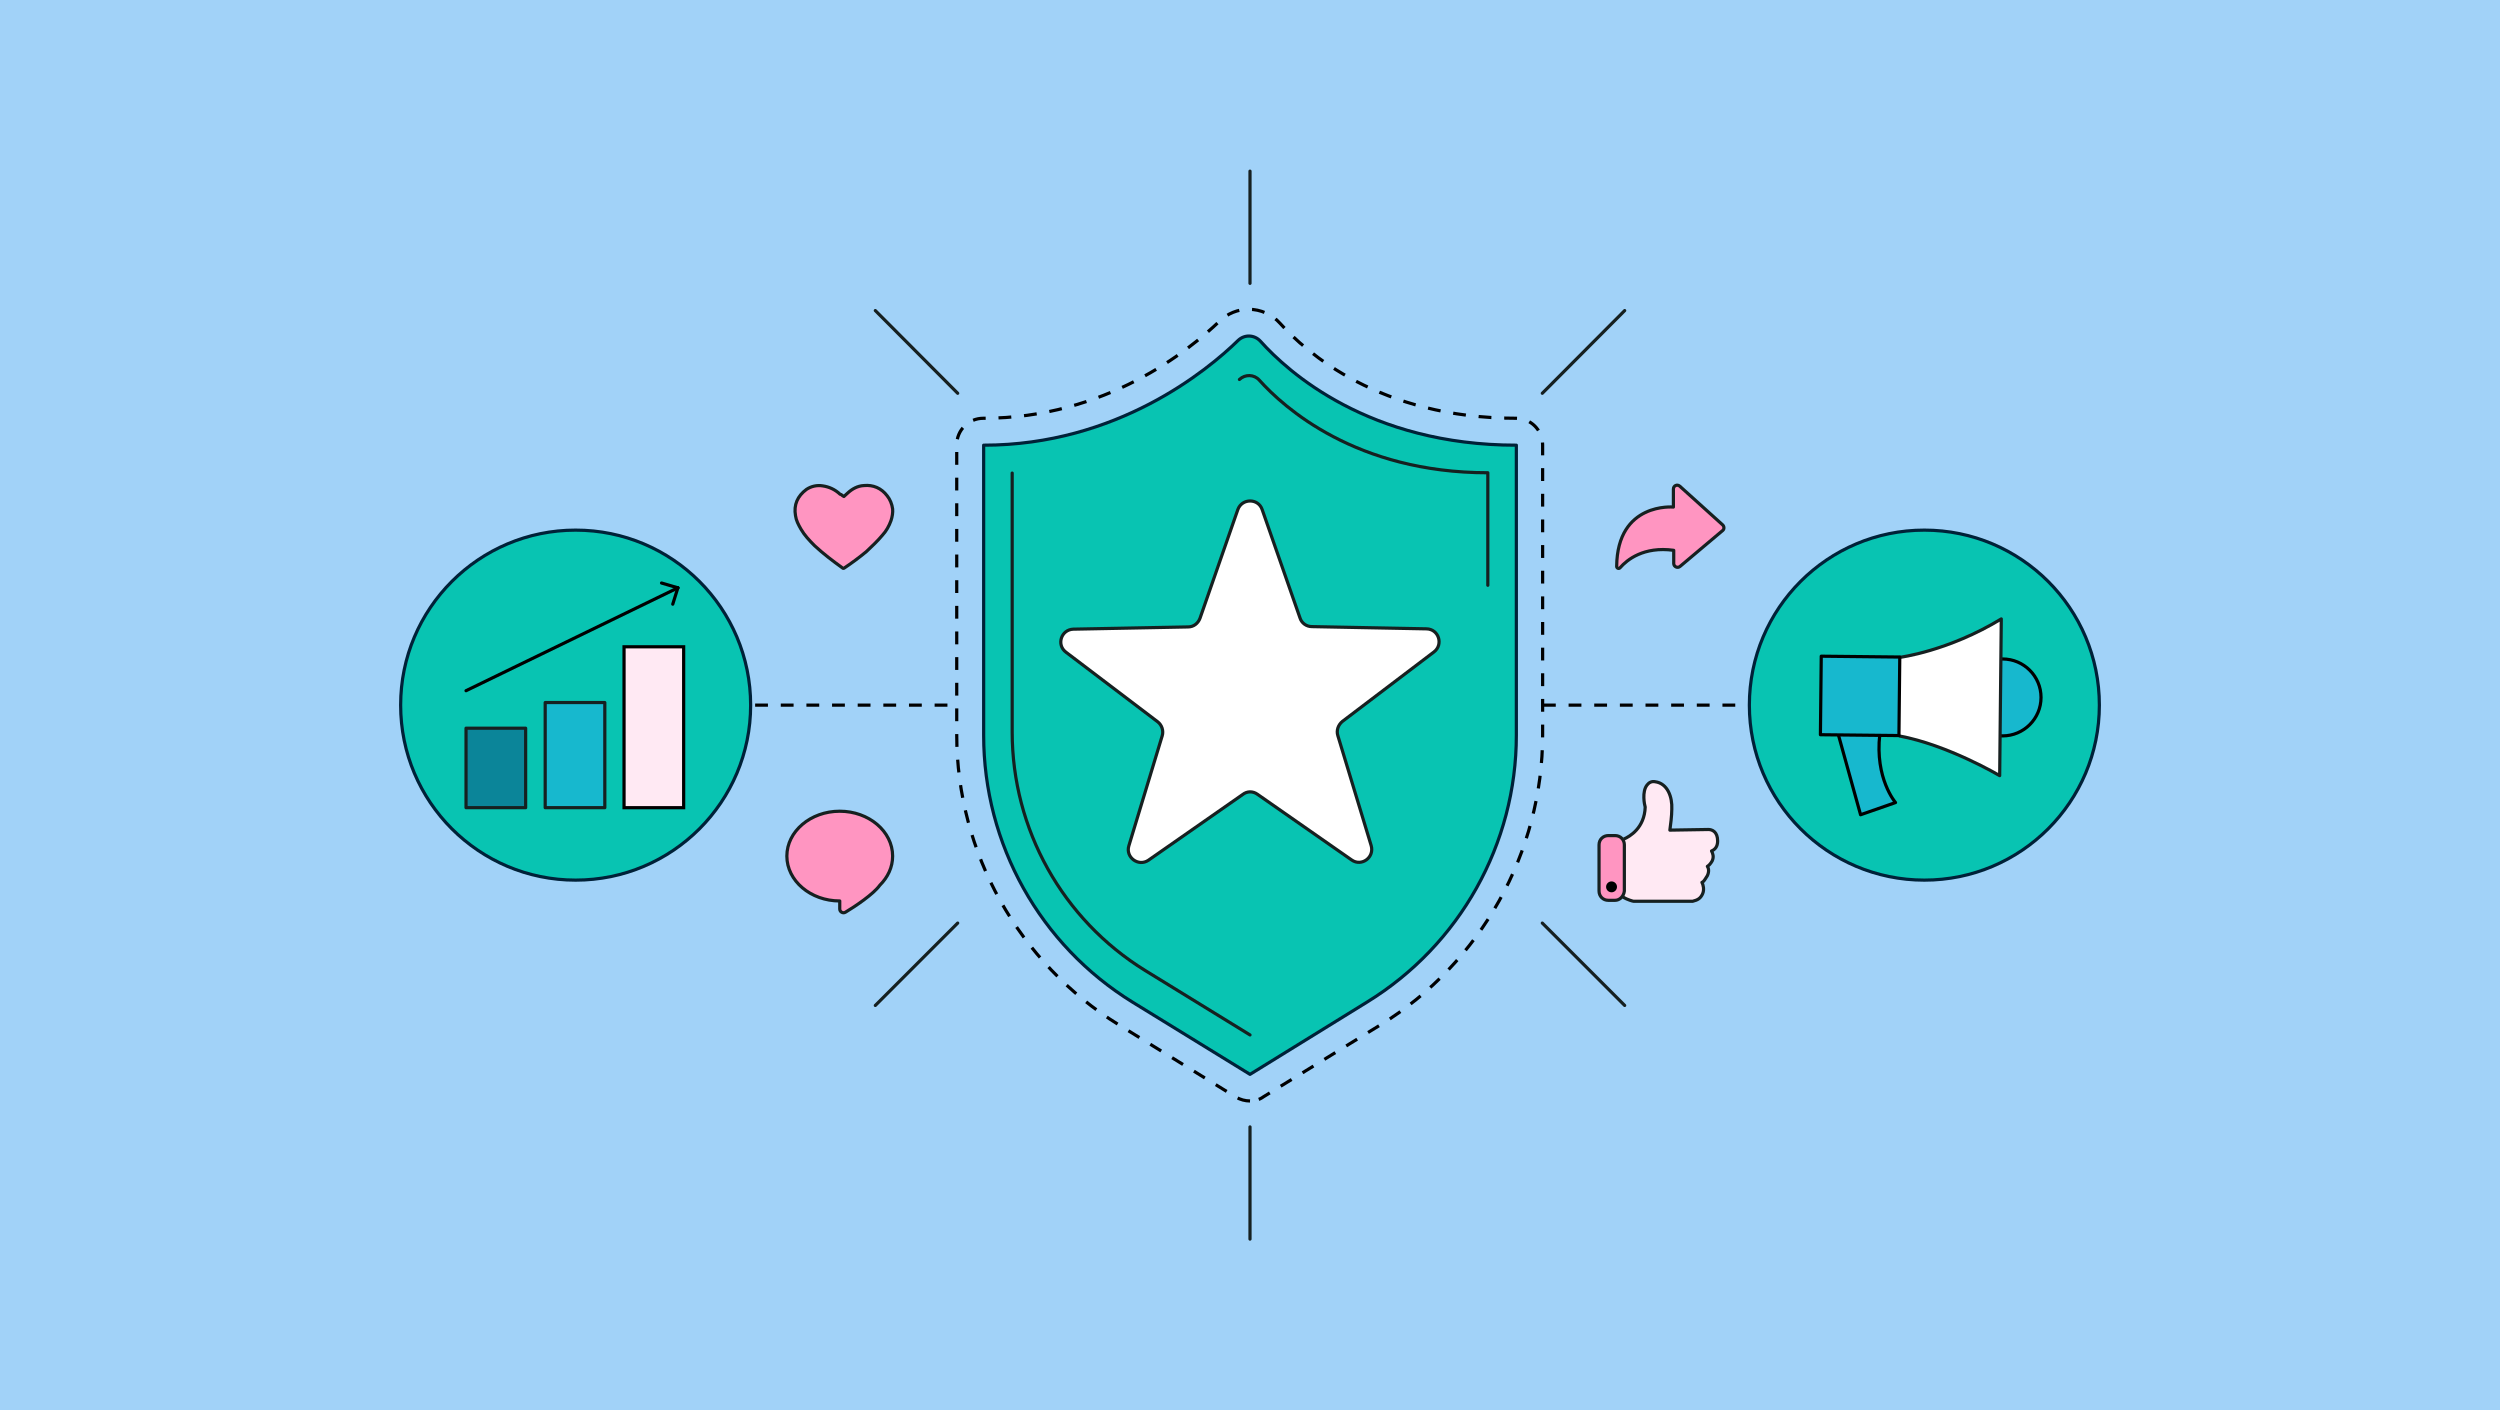 <svg xmlns="http://www.w3.org/2000/svg" xmlns:xlink="http://www.w3.org/1999/xlink" version="1.1" id="Layer_1" x="0px" y="0px" viewBox="0 0 780 440" style="enable-background:new 0 0 780 440;" xml:space="preserve"> <style type="text/css"> .st0{fill:#A1D2F8;} .st1{fill:none;stroke:#000000;stroke-linejoin:round;stroke-miterlimit:10;stroke-dasharray:4;} .st2{fill:#08C4B2;stroke:#002138;stroke-linejoin:round;stroke-miterlimit:10;} .st3{fill:#FFFFFF;stroke:#162020;stroke-linecap:round;stroke-linejoin:round;} .st4{fill:#0B8599;stroke:#162020;stroke-linejoin:round;stroke-miterlimit:10;} .st5{fill:#17B8CE;stroke:#162020;stroke-linecap:round;stroke-linejoin:round;stroke-miterlimit:10;} .st6{fill:#FFE9F3;stroke:#000000;stroke-miterlimit:10;} .st7{fill:none;stroke:#000000;stroke-linecap:round;stroke-linejoin:round;stroke-miterlimit:10;} .st8{fill:#17B8CE;stroke:#000000;stroke-linejoin:round;stroke-miterlimit:10;} .st9{fill:#FFFFFF;stroke:#162020;stroke-linejoin:round;stroke-miterlimit:10;} .st10{fill:#FF95C1;stroke:#162020;stroke-linejoin:round;stroke-miterlimit:10;} .st11{fill:none;stroke:#162020;stroke-linecap:round;stroke-linejoin:round;stroke-miterlimit:10;} .st12{fill:#FFE9F3;stroke:#162020;stroke-linejoin:round;stroke-miterlimit:10;} </style> <rect class="st0" width="780" height="440"></rect> <g> <line class="st1" x1="179.6" y1="220" x2="298.6" y2="220"></line> <line class="st1" x1="481.4" y1="220" x2="600.4" y2="220"></line> <g> <path class="st2" d="M426.6,312.6L390,335.2l-36.6-22.5c-28.9-17.8-46.5-49.3-46.5-83.3v-90.5c41.5,0,69.8-23.3,79.4-32.7 c2-1.9,5.1-1.8,7,0.3c8.5,9.5,33.8,32.4,79.8,32.4v90.5C473.1,263.3,455.5,294.8,426.6,312.6z"></path> </g> <path class="st3" d="M392.3,247.8l29.4,20.5c3.1,2.2,7.2-0.8,6.1-4.5l-10.4-34.3c-0.5-1.6,0.1-3.3,1.4-4.4l28.6-21.7 c3-2.3,1.5-7.1-2.3-7.2l-35.8-0.7c-1.7,0-3.2-1.1-3.7-2.7L393.8,159c-1.2-3.6-6.3-3.6-7.6,0l-11.8,33.9c-0.6,1.6-2,2.7-3.7,2.7 l-35.8,0.7c-3.8,0.1-5.4,4.9-2.3,7.2l28.6,21.7c1.3,1,1.9,2.8,1.4,4.4l-10.4,34.3c-1.1,3.6,3,6.6,6.1,4.5l29.4-20.5 C389.1,246.8,390.9,246.8,392.3,247.8z"></path> <g> <circle class="st2" cx="179.6" cy="220" r="54.6"></circle> <g> <rect x="145.4" y="227.2" class="st4" width="18.6" height="24.8"></rect> <rect x="170.1" y="219.2" class="st5" width="18.6" height="32.8"></rect> <rect x="194.7" y="201.8" class="st6" width="18.6" height="50.2"></rect> </g> <g> <line class="st7" x1="145.4" y1="215.5" x2="211.5" y2="183.4"></line> <line class="st7" x1="211.5" y1="183.4" x2="206.4" y2="181.9"></line> <line class="st7" x1="211.5" y1="183.4" x2="209.9" y2="188.5"></line> </g> </g> <g> <circle class="st2" cx="600.4" cy="220" r="54.6"></circle> <g> <path class="st8" d="M573.2,227.9l7.3,26.3l10.9-3.8c0,0-6.5-7.5-4.9-21.3"></path> <circle class="st8" cx="624.8" cy="217.6" r="12"></circle> <path class="st9" d="M592.7,205.1c0,0,15.1-1.9,31.7-12l-0.5,48.9c0,0-16.2-9.6-31.4-12.4"></path> <rect x="568.1" y="204.9" transform="matrix(1.064349e-02 -1 1 1.064349e-02 357.022 795.153)" class="st8" width="24.5" height="24.5"></rect> </g> </g> <g> <g id="StsmiI_00000000920871783766074490000005281520020359031178_"> <g> <path class="st10" d="M263.3,154.9c0,0,0.9-0.8,1.1-1c1.5-1.4,3.2-2.3,5.1-2.4c2.9-0.3,5.5,0.8,7.3,3.2c0.9,1.1,1.5,2.6,1.7,4.1 c0.1,1.1-0.1,2.4-0.5,3.6c-0.6,1.7-1.5,3.3-2.7,4.6c-1.5,1.8-3.2,3.4-5,5.1c-2.3,1.9-4.6,3.6-7,5.2c-0.1,0-0.1,0.1-0.3,0 c-3.2-2.3-6.1-4.5-8.8-7c-1.7-1.7-3.2-3.3-4.3-5.2c-0.8-1.4-1.5-2.7-1.7-4.2c-0.6-3.4,0.6-6.1,3.4-8.2c1.5-1,3.3-1.4,5.1-1.1 c2,0.3,3.8,1.1,5.4,2.6C262.5,154.2,262.8,154.7,263.3,154.9L263.3,154.9z"></path> </g> </g> </g> <path class="st10" d="M262,253.1c-9.1,0-16.5,6.3-16.5,14s7.4,14,16.5,14v2.5c0,0.9,1,1.5,1.8,1c3-1.8,8.7-5.6,10.7-8.4 c0,0,0,0,0,0c2.5-2.5,4-5.6,4-9.1C278.5,259.4,271.1,253.1,262,253.1z"></path> <path class="st10" d="M537.4,163.7l-13.3-12c-0.8-0.7-2-0.2-2,0.9v5.6c0,0-17.5-1.6-17.7,18.5c0,0.6,0.7,0.9,1.1,0.4 c2.1-2.4,7.3-6.7,16.7-5.4v4.1c0,1,1.2,1.6,2,0.9l13.3-11.2C538,165.1,538,164.2,537.4,163.7z"></path> <g> <line class="st11" x1="298.8" y1="122.7" x2="273.1" y2="96.9"></line> <line class="st11" x1="481.2" y1="122.7" x2="506.9" y2="96.9"></line> </g> <g> <line class="st11" x1="298.8" y1="288" x2="273.1" y2="313.7"></line> <line class="st11" x1="481.2" y1="288" x2="506.9" y2="313.7"></line> </g> <line class="st11" x1="390" y1="88.4" x2="390" y2="53.4"></line> <line class="st11" x1="390" y1="386.6" x2="390" y2="351.6"></line> <path class="st1" d="M390,343.5c-1.5,0-3-0.4-4.4-1.2L349,319.7c-31.1-19.2-50.5-53.8-50.5-90.4v-90.5c0-4.6,3.7-8.3,8.3-8.3 c38.2,0,64.2-21.2,73.7-30.3c2.5-2.4,5.7-3.7,9.1-3.7c3.7,0,7.3,1.6,9.8,4.4c8,8.9,31.1,29.6,73.6,29.6c4.6,0,8.3,3.7,8.3,8.3v90.5 c0,36.6-19.3,71.2-50.5,90.4l-36.6,22.5C393,343.1,391.5,343.5,390,343.5z"></path> <g> <path class="st11" d="M386.7,118.4c1.8-1.7,4.6-1.6,6.2,0.2c7.6,8.5,30.2,28.9,71.3,28.9v35.1"></path> <path class="st11" d="M390,322.9l-32.7-20.1c-25.8-15.9-41.5-44.1-41.5-74.4v-80.8"></path> </g> <g> <g> <path class="st12" d="M506.4,279.9c1.3,0.8,3.1,1.3,3.3,1.3h0.2h18h0.2c1.7-0.4,2.5-1,3.1-2.3s0.2-2.9-0.2-3.6 c0.6-0.2,1-1,1.7-2.1c0.6-1.3,0.4-2.3,0-2.9c0.4-0.2,1-0.8,1.5-1.7c0.6-1.3,0.2-2.3-0.2-3.1c1-0.4,1.9-1.3,1.9-3.1 c0-2.9-1.7-3.6-2.9-3.6L521,259c0.2-1.5,0.6-4.4,0.6-6.5c0.2-3.8-1.3-8.1-5.2-8.6c-1-0.2-1.9,0.2-2.5,1c-1.7,2.1-0.8,6.3-0.6,6.9 c-0.2,6.5-4.8,9.2-6.7,10"></path> <path class="st10" d="M503.9,280.9h-2.1c-1.7,0-2.9-1.3-2.9-2.9v-14.4c0-1.7,1.3-2.9,2.9-2.9h2.1c1.7,0,2.9,1.3,2.9,2.9V278 C506.6,279.7,505.3,280.9,503.9,280.9z"></path> <circle cx="502.8" cy="276.7" r="1.7"></circle> </g> </g> </g> </svg>